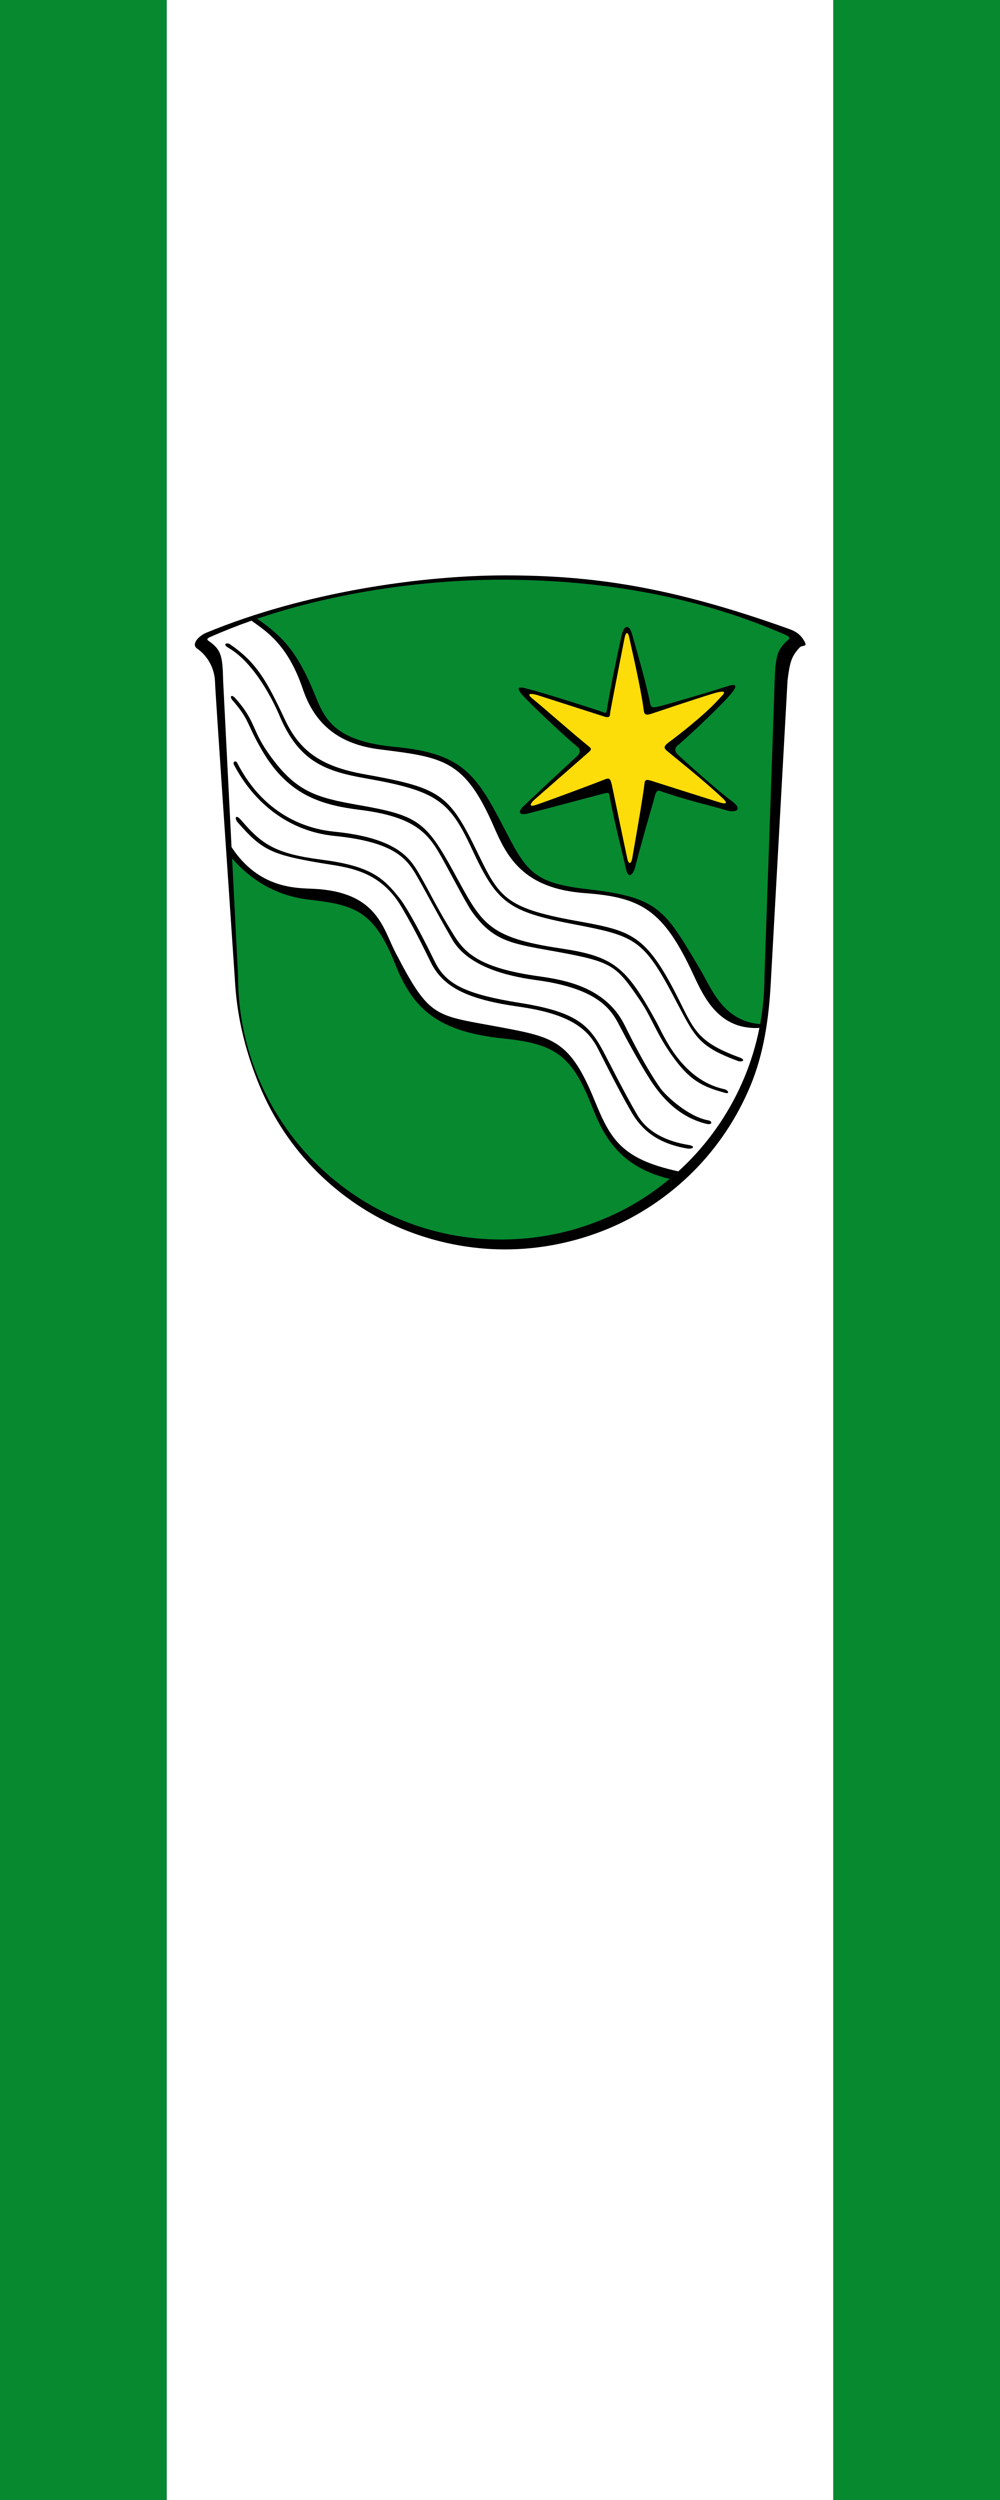 <?xml version="1.0" encoding="UTF-8" standalone="no"?>
<!-- Created with Inkscape (http://www.inkscape.org/) -->

<svg
   xmlns:dc="http://purl.org/dc/elements/1.1/"
   xmlns:cc="http://creativecommons.org/ns#"
   xmlns:rdf="http://www.w3.org/1999/02/22-rdf-syntax-ns#"
   xmlns:svg="http://www.w3.org/2000/svg"
   xmlns="http://www.w3.org/2000/svg"
   xmlns:sodipodi="http://sodipodi.sourceforge.net/DTD/sodipodi-0.dtd"
   xmlns:inkscape="http://www.inkscape.org/namespaces/inkscape"
   version="1.1"
   id="svg1787"
   width="300"
   height="750"
   viewBox="0 0 300 750"
   sodipodi:docname="Banner Wartenberg (Hessen).svg"
   inkscape:version="0.92.4 (5da689c313, 2019-01-14)"
   inkscape:export-filename="C:\Users\jandu\Pictures\Zu den Flaggen\Vogelsberg\Wartenberg\Banner Wartenberg (Hessen).png"
   inkscape:export-xdpi="96"
   inkscape:export-ydpi="96">
  <rect x="0" y="0" width="300" height="750" fill="#333333" stroke="none"/>
  <defs
     id="defs1791" />
  <sodipodi:namedview
     pagecolor="#ffffff"
     bordercolor="#666666"
     borderopacity="1"
     objecttolerance="10"
     gridtolerance="10"
     guidetolerance="10"
     inkscape:pageopacity="0"
     inkscape:pageshadow="2"
     inkscape:window-width="1920"
     inkscape:window-height="1001"
     id="namedview1789"
     showgrid="false"
     inkscape:zoom="0.89001174"
     inkscape:cx="-197.88294"
     inkscape:cy="404.49808"
     inkscape:window-x="-9"
     inkscape:window-y="-9"
     inkscape:window-maximized="1"
     inkscape:current-layer="g1080" />
  <g
     id="g1080">
    <g
       id="g1058">
      <rect
         style="fill:#ffffff;fill-opacity:1;stroke-width:0.408"
         x="50"
         y="0"
         width="200"
         height="750"
         id="rect146"
         inkscape:export-xdpi="96"
         inkscape:export-ydpi="96" />
      <rect
         style="fill:#078930;fill-opacity:1;stroke-width:0.204"
         x="0"
         y="0"
         width="50"
         height="750"
         id="rect146-2" />
      <rect
         style="fill:#078930;fill-opacity:1;stroke-width:0.204"
         x="250"
         y="0"
         width="50"
         height="750"
         id="rect146-2-5" />
    </g>
    <g
       style="stroke:none;stroke-width:5.528;stroke-opacity:1"
       id="g1374-2"
       transform="matrix(0.181,0,0,0.181,54.833,168.996)">
      <g
         style="stroke:none;stroke-width:5.528;stroke-opacity:1"
         transform="translate(-10222.995,-3586.751)"
         id="g1226-1-7">
        <path
           sodipodi:nodetypes="sssssssssscsssssss"
           style="fill:#000000;fill-opacity:1;stroke:none;stroke-width:5.528;stroke-opacity:1"
           inkscape:connector-curvature="0"
           d="m 10276.439,3783.351 c 0.618,20.767 22.329,334.783 33.494,502.175 3.836,57.512 18.155,113.801 40.283,167.119 22.074,53.188 54.552,102.132 95.47,142.863 40.701,40.514 89.77,73.415 142.762,95.067 53.467,21.845 110.958,33.368 168.608,33.368 57.65,0 115.13,-11.539 168.608,-33.368 53.031,-21.646 102.132,-54.553 142.762,-95.067 40.918,-40.801 73.402,-89.713 95.471,-142.863 22.133,-53.306 30.39,-111.047 33.58,-168.608 l 27.889,-503.212 c 3.84,-31.108 6.71,-39.915 19.996,-54.443 4.637,-5.071 14.096,0.181 7.706,-10.886 -4.767,-8.257 -11.012,-14.858 -24.59,-19.732 -198.682,-71.318 -329.036,-89.013 -471.482,-89.013 -136.433,0 -331.289,27.067 -495.545,95.282 -11.357,4.716 -25.519,18.684 -14.438,26.233 14.938,10.175 28.685,30.221 29.426,55.085 z"
           id="path28-9-3-2-1-7-6" />
        <path
           sodipodi:nodetypes="cccccscccccsssssc"
           style="fill:#078930;fill-opacity:1;stroke:none;stroke-width:5.528;stroke-opacity:1"
           inkscape:connector-curvature="0"
           d="m 10289.976,3782.694 24.688,489.129 c 0,57.09 11.32,114.2 33.26,167 21.84,52.69 54.09,101.1 94.56,141.5 40.37,40.07 88.75,73.12 141.4,94.16 52.79,22.04 109.9,33.05 167,33.05 57.1,0 114.2,-11.02 167,-33.05 52.69,-21.03 101.1,-54.09 141.4,-94.16 40.47,-40.47 72.72,-88.85 94.56,-141.5 21.94,-52.79 33.26,-109.9 33.26,-167 l 15.821,-456 c 1.96,-71.748 2.223,-81.575 20.174,-99.286 2.199,-2.169 10.561,-6.088 -0.127,-10.779 -164.067,-72.014 -331.06,-91.852 -472.148,-91.852 -135.131,0 -322.913,24.072 -482.995,95.287 -7.717,3.433 -2.39,5.822 -0.478,7.206 20.009,14.48 21.631,24.978 22.625,66.295 z"
           id="path28-9-3-5-1-8" />
      </g>
      <g
         style="stroke:none;stroke-width:5.528;stroke-opacity:1"
         transform="translate(-3142.031,-3794.393)"
         id="g1217-9-0-1">
        <g
           style="stroke:none;stroke-width:5.528;stroke-opacity:1"
           id="g1638-1-1-2">
          <path
             style="fill:#000000;fill-opacity:1;stroke:none;stroke-width:5.528;stroke-opacity:1"
             d="m 3265.256,3886.262 c -26.618,9.054 -52.856,19.213 -78.391,30.572 -7.717,3.433 -2.39,5.823 -0.478,7.207 20.009,14.48 21.631,24.978 22.625,66.295 l 14.799,293.199 c 43.165,49.169 90.241,64.214 129.853,68.65 76.392,8.555 106.429,20.779 140.91,107.611 30.359,76.452 73.522,111.372 180.154,122.353 82.64,8.511 111.078,27.268 142.863,105.803 18.346,45.331 40.216,104.898 131.351,126.752 10.197,-8.494 20.009,-17.425 29.377,-26.74 40.47,-40.47 72.721,-88.85 94.561,-141.5 11.801,-28.395 20.523,-58.039 26.07,-88.26 -62.185,-5.367 -80.716,-59.529 -99.541,-91.121 -58.579,-98.306 -67.523,-118.92 -185.822,-132.436 -91.178,-10.417 -101.606,-28.952 -140.527,-104.269 -45.358,-87.773 -69.384,-121.162 -178.516,-131.566 -93.947,-8.957 -114.932,-40.222 -131.322,-81.228 -30.027,-75.124 -54.433,-101.44 -97.967,-131.322 z"
             id="path1395-5-1-5-4"
             inkscape:connector-curvature="0" />
          <path
             style="fill:#ffffff;fill-opacity:1;stroke:none;stroke-width:5.528;stroke-opacity:1"
             d="m 4097.757,4564.479 c -66.673,3.418 -91.707,-50.021 -109.541,-88.559 -49.793,-107.597 -86.613,-128.03 -180.248,-134.943 -102.604,-7.576 -129.128,-61.297 -150.246,-109.863 -48.471,-111.473 -83.69,-115.019 -189.32,-128.356 -56.865,-7.179 -104.561,-32.494 -127.186,-99.42 -24.605,-72.783 -58.505,-94.764 -85.334,-113.838 -23.405,8.22 -46.486,17.311 -69.018,27.334 -7.717,3.433 -2.389,5.823 -0.476,7.207 20.009,14.48 21.631,24.978 22.625,66.295 l 13.854,274.49 c 46.245,70.154 108.739,67.661 136.627,69.07 104.798,5.296 114.037,64.998 134.996,105.402 58.238,112.271 64.954,103.264 178.596,124.838 83.6,15.871 111.284,22.256 150.852,118.938 26.56,64.898 43.932,98.389 139.389,119.133 5.112,-4.639 10.113,-9.389 14.994,-14.242 40.47,-40.47 72.721,-88.85 94.561,-141.5 10.983,-26.427 19.304,-53.938 24.877,-81.986 z"
             id="path1449-9-2-8-5"
             inkscape:connector-curvature="0" />
          <g
             id="g1590-6-3-8-7"
             transform="translate(3984.719,128.767)"
             style="fill:#000000;fill-opacity:1;stroke:none;stroke-width:5.528;stroke-opacity:1">
            <path
               sodipodi:nodetypes="sssssssssssssss"
               inkscape:connector-curvature="0"
               id="path1523-0-9-9-5"
               d="m -764.438,3799.771 c 44.084,30.341 60.797,60.303 91.044,124.827 24.657,52.599 60.627,77.831 131.167,90.529 125.704,22.628 140.43,31.579 187.452,128.676 36.214,74.778 45.905,92.896 161.673,114.009 89.606,16.342 115.081,20.072 165.408,116.784 31.889,61.28 32.983,82.749 108.026,110.142 11.309,4.128 3.847,8.295 -3.332,5.605 -69.771,-26.14 -70.898,-41.038 -109.597,-113.364 -47.598,-88.96 -63.791,-94.251 -161.288,-112.978 -110.528,-21.231 -128.067,-35.77 -169.674,-125.085 -36.854,-79.114 -57.213,-96.013 -175.088,-116.727 -67.947,-11.94 -111.651,-27.594 -144.13,-104.901 -9.355,-22.267 -40.719,-86.475 -84.215,-111.563 -10.862,-6.265 -2.376,-9.347 2.555,-5.953 z"
               style="fill:#000000;fill-opacity:1;stroke:none;stroke-width:5.528px;stroke-linecap:butt;stroke-linejoin:miter;stroke-opacity:1" />
            <path
               sodipodi:nodetypes="sssssssssssssssss"
               inkscape:connector-curvature="0"
               id="path1531-8-9-3-0"
               d="m -756.176,3888.586 c -5.532,-6.062 -9.81,-2.564 -3.949,4.213 29.535,34.148 22.144,37.688 49.452,84.046 42.08,71.434 94.826,89.122 160.827,97.314 80.243,9.96 107.959,32.125 128.743,66.102 15.465,25.281 46.305,86.635 57.427,102.314 37.046,52.226 69.689,53.693 145.017,67.586 88.973,16.41 94.856,22.364 134.729,81.24 20.306,29.983 28.959,62.123 63.169,104.68 24.801,30.851 47,38.956 76.762,47.239 8.916,2.481 5.142,-4.702 -0.883,-6.008 C -16.383,4521.81 -46.233,4446.653 -57.45,4426.183 -108.038,4333.86 -128.042,4317.094 -217.443,4303.733 c -122.04,-18.239 -129.919,-42.069 -176.019,-126.213 -46.096,-84.136 -59.481,-94.023 -157.529,-111.2 -72.889,-12.769 -106.386,-22.511 -152.3,-89.517 -24.172,-35.277 -20.153,-52.351 -52.887,-88.217 z"
               style="fill:#000000;fill-opacity:1;stroke:none;stroke-width:5.528px;stroke-linecap:butt;stroke-linejoin:miter;stroke-opacity:1" />
            <path
               sodipodi:nodetypes="sssssssssssssssss"
               inkscape:connector-curvature="0"
               id="path1533-5-2-8-6"
               d="m -757.92,3999.401 c -2.481,-4.751 2.934,-7.906 5.387,-3.14 47.703,92.683 123.711,110.459 160.571,114.117 102.641,10.186 125.257,43.157 139.723,67.703 19.621,33.293 28.631,55.377 58.935,103.907 19.102,30.591 43.917,54.564 140.734,68.126 43.19,6.05 109.455,17.881 141.058,78.647 6.514,12.525 32.069,66.458 60.45,106.848 8.448,12.023 46.204,47.491 79.467,53.275 6.859,1.193 7.497,8.556 -4.172,5.568 -29.769,-7.624 -59.901,-25.842 -87.16,-65.282 -10.296,-14.896 -30.184,-48.156 -54.793,-95.096 -13.029,-24.851 -31.261,-62.731 -137.045,-77.36 -32.064,-4.434 -111.964,-16.404 -141.505,-67.892 -31.526,-54.949 -40.8,-73.83 -57.485,-103.048 -16.742,-29.319 -35.902,-58.11 -137.601,-68.321 -74.767,-7.507 -132.944,-53.684 -166.563,-118.051 z"
               style="fill:#000000;fill-opacity:1;stroke:none;stroke-width:5.528px;stroke-linecap:butt;stroke-linejoin:miter;stroke-opacity:1" />
            <path
               sodipodi:nodetypes="sssssssssssssssss"
               inkscape:connector-curvature="0"
               id="path1533-2-7-0-6-9"
               d="m -751.704,4094.941 c -5.836,-6.696 -3.509,-14.509 5.692,-3.749 33.966,39.724 56.045,55.655 132.839,65.576 81.145,10.483 102.59,29.151 130.898,65.303 5.791,7.396 24.258,35.974 57.125,103.3 18.43,37.753 50.009,54.297 142.555,69.088 93.319,14.914 113.742,36.97 137.154,80.504 5.513,10.252 36.1,71.227 56.399,105.405 17.292,29.114 49.849,43.645 84.329,49.22 13.206,2.135 7.681,7.622 -2.435,5.873 -49.121,-8.494 -74.923,-30.79 -92.119,-60.562 -11.494,-19.9 -26.086,-46.797 -55.216,-104.525 -17.147,-33.981 -48.171,-58.131 -130.97,-69.839 -85.589,-12.103 -124.843,-32.267 -145.29,-71.773 -6.162,-11.906 -23.677,-50.232 -49.682,-94.004 -37.065,-62.389 -91.477,-65.166 -134.146,-72.446 -81.279,-13.867 -97.164,-21.514 -137.132,-67.371 z"
               style="fill:#000000;fill-opacity:1;stroke:none;stroke-width:5.528px;stroke-linecap:butt;stroke-linejoin:miter;stroke-opacity:1" />
          </g>
        </g>
        <g
           style="stroke:none;stroke-width:5.528;stroke-opacity:1"
           transform="translate(-1649.648,-278.722)"
           id="g1186-0-9-0">
          <path
             style="fill:#000000;fill-opacity:1;stroke:none;stroke-width:5.528px;stroke-linecap:butt;stroke-linejoin:miter;stroke-opacity:1"
             d="m 5494.517,4316.516 c -1.044,6.423 -2.749,4.733 -7.333,2.862 -2.714,-1.108 -97.051,-31.868 -129.011,-39.506 -12.083,-2.888 -12.193,1.405 -4.583,10.467 11.128,13.252 76.138,74.261 93.166,87.677 2.251,1.773 5.473,8.09 -1.125,14.349 -3.198,3.034 -38.159,34.871 -89.057,83.157 -9.6,9.107 -8.563,16.279 7.401,12.228 31.327,-7.948 104.747,-27.709 122.107,-32.178 12.934,-3.33 11.792,-3.318 13.581,6.734 6.271,35.229 23.349,101.858 25.965,114.689 4.947,24.272 13.6,8.468 15.774,-0.034 13.834,-54.096 30.321,-108.291 31.586,-113.845 4.018,-17.639 7.141,-13.404 15.828,-10.526 50.429,16.706 72.552,20.463 104.095,29.958 14.725,4.432 28.828,-0.812 7.877,-16.114 -24.232,-17.699 -77.142,-65.695 -87.808,-75.518 -9.008,-8.295 -3.523,-14.142 -0.263,-16.634 5.181,-3.959 59.408,-53.202 83.176,-79.756 7.981,-8.917 22.571,-25.588 -1.722,-17.644 -28.663,9.373 -106.108,32.164 -114.863,33.84 -7.176,1.373 -11.288,2.494 -12.823,-4.956 -7.883,-38.262 -19.24,-76.644 -30.402,-116.276 -3.134,-11.126 -11.289,-18.608 -16.933,2.141 -9.261,42.679 -18.145,84.981 -24.633,124.886 z"
             id="path1129-7-5-7-1"
             inkscape:connector-curvature="0"
             sodipodi:nodetypes="ssssssssssssssssssssssscs" />
          <path
             style="fill:#fcdd09;fill-opacity:1;stroke:none;stroke-width:5.528px;stroke-linecap:butt;stroke-linejoin:miter;stroke-opacity:1"
             d="m 5500.42,4318.195 c 8.481,-45.197 18.626,-96.252 23.692,-122.299 1.506,-7.744 5.401,-12.287 8.095,2.585 1.138,6.281 17.821,76.336 23.114,115.358 1.032,7.605 0.86,12.888 13.806,8.384 1.347,-0.469 70.748,-23.881 100.706,-33.011 31.511,-9.603 14.912,3.848 12.234,6.919 -24.25,27.812 -72.661,64.732 -84.354,73.265 -11.012,8.037 -7.923,10.849 -2.179,15.667 10.787,9.046 63.192,50.718 91.86,78.285 8.508,8.181 3.774,9.028 -5.647,6.127 -29.648,-9.13 -106.882,-33.865 -113.707,-35.978 -9.103,-2.819 -10.411,-0.938 -11.04,4.385 -2.468,20.893 -10.017,65.057 -20.335,123.99 -1.63,9.311 -5.925,11.324 -8.122,1.142 -7.694,-35.642 -24.686,-118.4 -25.558,-122.053 -2.534,-10.614 -3.688,-13.03 -11.903,-9.628 -9.767,4.045 -86.036,32.721 -113.135,41.939 -17.282,5.879 -6.333,-5.854 -3.906,-7.976 63.438,-55.471 85.327,-74.756 89.795,-78.58 5.953,-5.095 5.262,-6.562 0.563,-10.333 -25.407,-20.389 -74.918,-64.269 -92.701,-78.593 -13.412,-10.803 0.084,-8.714 8.923,-5.872 33.266,10.697 104.498,33.595 109.46,35.12 11.361,3.493 9.181,-2.664 10.34,-8.843 z"
             id="path1164-6-1-9-4"
             inkscape:connector-curvature="0"
             sodipodi:nodetypes="sssssssssssssssssssssssss" />
        </g>
      </g>
    </g>
  </g>
</svg>
